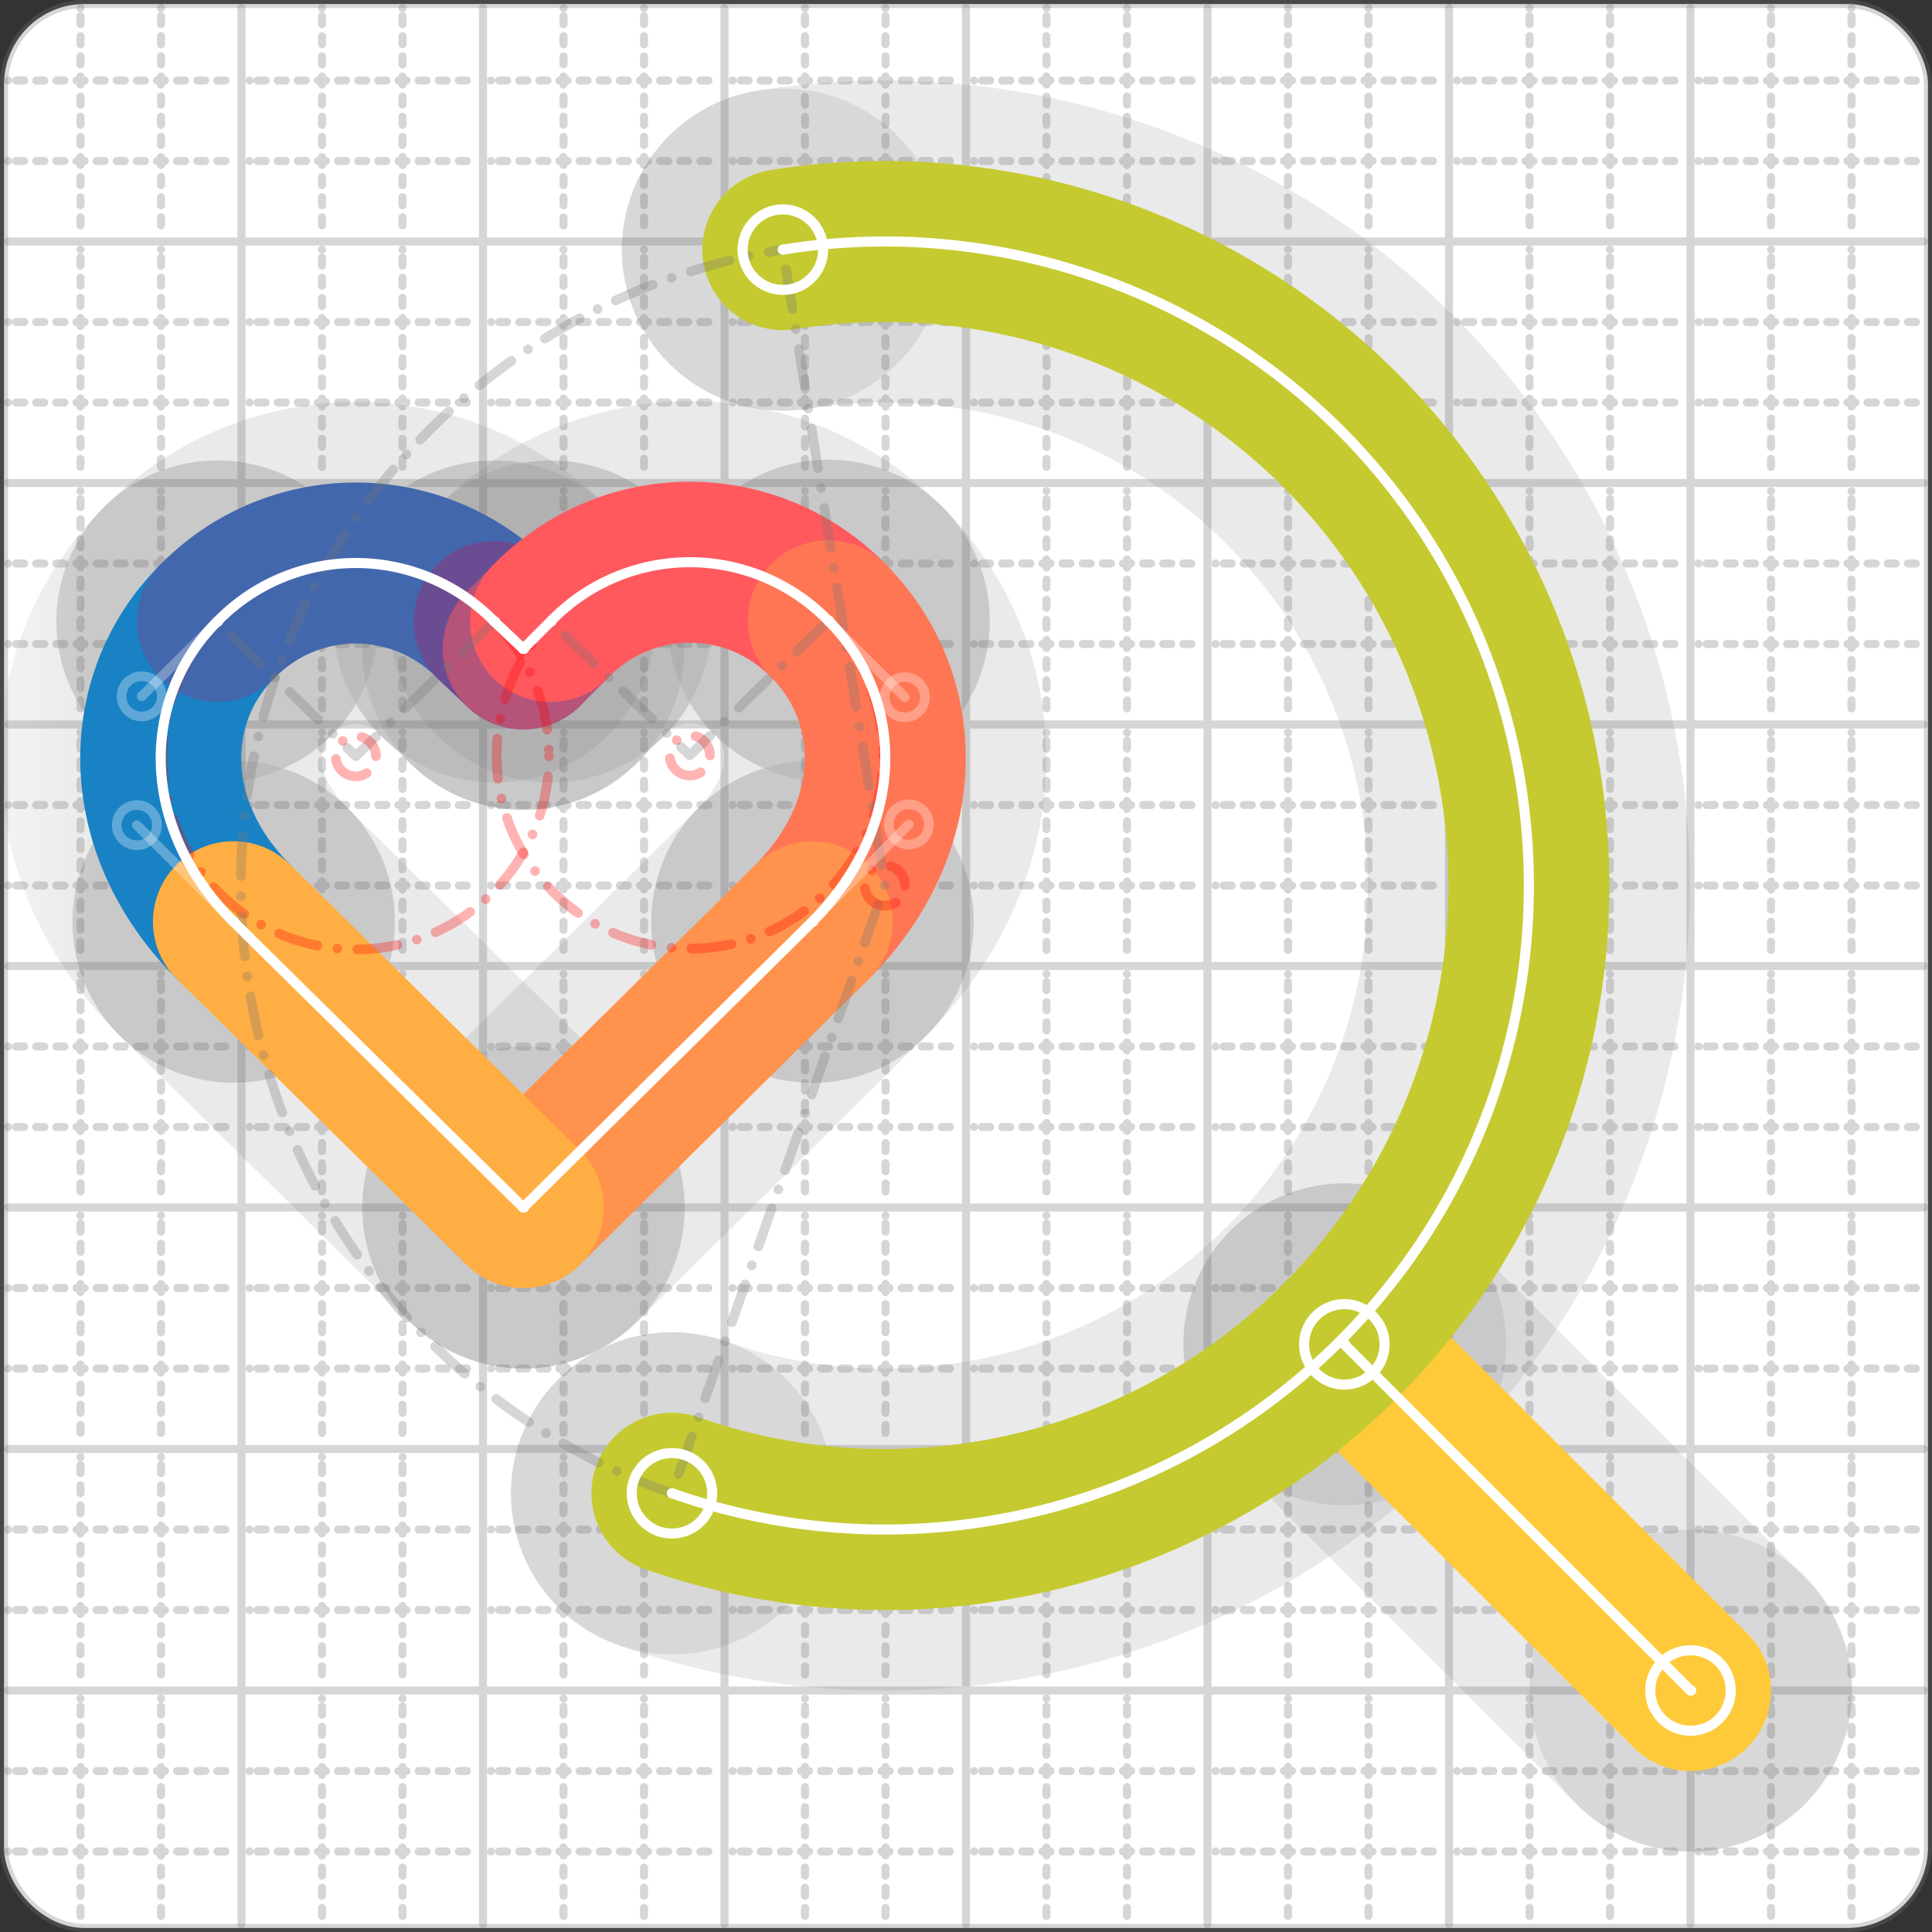 <svg xmlns="http://www.w3.org/2000/svg" width="24" height="24" viewBox="0 0 24 24" fill="none" stroke="currentColor" stroke-width="2" stroke-linecap="round" stroke-linejoin="round"><rect x="0" y="0" width="24" height="24" fill="#333333" stroke="none"/><style>
  @media screen and (prefers-color-scheme: light) {
    .svg-preview-grid-rect { fill: none }
  }
  @media screen and (prefers-color-scheme: dark) {
    .svg-preview-grid-rect { fill: none }
    .svg
    .svg-preview-grid-group,
    .svg-preview-radii-group,
    .svg-preview-shadow-mask-group,
    .svg-preview-shadow-group {
      stroke: #fff;
    }
  }
</style><g class="svg-preview-grid-group" stroke-linecap="butt" stroke-width="0.1" stroke="#777" stroke-opacity="0.3"><rect class="svg-preview-grid-rect" width="23.9" height="23.9" x="0.05" y="0.05" rx="1" fill="#fff"></rect><path stroke-dasharray="0 0.1 0.1 0.15 0.1 0.15 0.1 0.15 0.1 0.15 0.1 0.15 0.1 0.15 0.1 0.15 0.1 0.15 0.1 0.15 0.1 0.15 0.1 0.15 0 0.15" stroke-width="0.1" d="M0.1 1h23.8M1 0.1v23.8M0.1 2h23.8M2 0.1v23.8M0.1 4h23.8M4 0.1v23.8M0.1 5h23.8M5 0.1v23.8M0.1 7h23.8M7 0.1v23.8M0.1 8h23.8M8 0.1v23.8M0.1 10h23.8M10 0.1v23.8M0.1 11h23.8M11 0.1v23.8M0.1 13h23.8M13 0.1v23.8M0.1 14h23.8M14 0.1v23.8M0.1 16h23.8M16 0.1v23.8M0.1 17h23.8M17 0.1v23.8M0.1 19h23.8M19 0.1v23.8M0.1 20h23.8M20 0.1v23.8M0.1 22h23.8M22 0.1v23.8M0.1 23h23.8M23 0.1v23.8"></path><path d="M0.1 3h23.8M3 0.1v23.8M0.1 6h23.8M6 0.1v23.8M0.1 9h23.8M9 0.1v23.8M0.1 12h23.8M12 0.1v23.8M0.1 15h23.8M15 0.1v23.8M0.1 18h23.8M18 0.1v23.8M0.1 21h23.8M21 0.1v23.8"></path></g><g class="svg-preview-shadow-mask-group" stroke-width="4" stroke="#777" stroke-opacity="0.15"><mask id="svg-preview-shadow-mask-0" maskUnits="userSpaceOnUse" stroke-opacity="1" stroke-width="4" stroke="#000"><rect x="0" y="0" width="24" height="24" fill="#fff" stroke="none" rx="1"></rect><path d="M2.9 11.45h.01M2.7 7.72h.01M6.14 7.72h.01M6.5 8.06h.01M6.84 7.72h.01M10.29 7.711h.01M10.09 11.451h.01M6.5 15h.01"></path></mask><mask id="svg-preview-shadow-mask-1" maskUnits="userSpaceOnUse" stroke-opacity="1" stroke-width="4" stroke="#000"><rect x="0" y="0" width="24" height="24" fill="#fff" stroke="none" rx="1"></rect><path d="M21 21h.01M16.7 16.7h.01"></path></mask><mask id="svg-preview-shadow-mask-2" maskUnits="userSpaceOnUse" stroke-opacity="1" stroke-width="4" stroke="#000"><rect x="0" y="0" width="24" height="24" fill="#fff" stroke="none" rx="1"></rect><path d="M9.725 3.101h.01M8.347 18.55h.01"></path></mask></g><g class="svg-preview-shadow-group" stroke-width="4" stroke="#777" stroke-opacity="0.15"><path mask="url(#svg-preview-shadow-mask-0)" d="M 2.9 11.45 C1.7 10.25 1.76 8.65 2.7 7.72"></path><path mask="url(#svg-preview-shadow-mask-0)" d="M 2.7 7.72 A2.4 2.4 0 0 1 6.14 7.72"></path><path mask="url(#svg-preview-shadow-mask-0)" d="M 6.14 7.72 L 6.5 8.06"></path><path mask="url(#svg-preview-shadow-mask-0)" d="M 6.5 8.06 L 6.84 7.72"></path><path mask="url(#svg-preview-shadow-mask-0)" d="M 6.84 7.72 A2.4 2.4 0 0 1 10.29 7.711"></path><path mask="url(#svg-preview-shadow-mask-0)" d="M 10.29 7.711 C11.24 8.661 11.29 10.241 10.09 11.451"></path><path mask="url(#svg-preview-shadow-mask-0)" d="M 10.09 11.451 L 6.5 15"></path><path mask="url(#svg-preview-shadow-mask-0)" d="M 6.5 15 L 2.9 11.45"></path><path mask="url(#svg-preview-shadow-mask-1)" d="M 21 21 L 16.7 16.7"></path><path mask="url(#svg-preview-shadow-mask-2)" d="M 9.725 3.101 A8 8 0 1 1 8.347 18.55"></path><path d="M2.9 11.45h.01M2.7 7.72h.01M6.14 7.72h.01M6.5 8.06h.01M6.84 7.72h.01M10.29 7.711h.01M10.09 11.451h.01M6.5 15h.01M21 21h.01M16.7 16.7h.01M9.725 3.101h.01M8.347 18.55h.01"></path></g><g class="svg-preview-handles-group" stroke-width="0.12" stroke="#777" stroke-opacity="0.6"><path d="M2.9 11.45 1.7 10.25"></path><circle cy="10.25" cx="1.7" r="0.25"></circle><path d="M2.7 7.72 1.76 8.65"></path><circle cy="8.65" cx="1.76" r="0.25"></circle><path d="M10.29 7.711 11.24 8.661"></path><circle cy="8.661" cx="11.24" r="0.25"></circle><path d="M10.09 11.451 11.29 10.241"></path><circle cy="10.241" cx="11.29" r="0.25"></circle></g><g class="svg-preview-colored-path-group"><path d="M 2.9 11.45 C1.7 10.25 1.76 8.65 2.7 7.72" stroke="#1982c4"></path><path d="M 2.7 7.72 A2.4 2.4 0 0 1 6.14 7.72" stroke="#4267AC"></path><path d="M 6.14 7.72 L 6.5 8.06" stroke="#6a4c93"></path><path d="M 6.5 8.06 L 6.84 7.72" stroke="#B55379"></path><path d="M 6.84 7.72 A2.4 2.4 0 0 1 10.29 7.711" stroke="#FF595E"></path><path d="M 10.29 7.711 C11.24 8.661 11.29 10.241 10.09 11.451" stroke="#FF7655"></path><path d="M 10.09 11.451 L 6.5 15" stroke="#ff924c"></path><path d="M 6.5 15 L 2.9 11.45" stroke="#FFAE43"></path><path d="M 21 21 L 16.7 16.7" stroke="#ffca3a"></path><path d="M 9.725 3.101 A8 8 0 1 1 8.347 18.55" stroke="#C5CA30"></path></g><g class="svg-preview-radii-group" stroke-width="0.12" stroke-dasharray="0 0.25 0.25" stroke="#777" stroke-opacity="0.3"><path d="M2.7 7.72 4.42 9.394 6.14 7.72"></path><circle cy="9.394" cx="4.42" r="0.25" stroke-dasharray="0" stroke="red"></circle><circle cy="9.394" cx="4.42" r="2.4" stroke="red"></circle><path d="M6.84 7.72 8.569 9.384 10.29 7.711"></path><circle cy="9.384" cx="8.569" r="0.25" stroke-dasharray="0" stroke="red"></circle><circle cy="9.384" cx="8.569" r="2.4" stroke="red"></circle><path d="M9.725 3.101 10.992 11 8.347 18.55"></path><circle cy="11" cx="10.992" r="0.25" stroke-dasharray="0" stroke="red"></circle><circle cy="11" cx="10.992" r="8"></circle></g><g class="svg-preview-control-path-marker-mask-group" stroke-width="1" stroke="#000"><mask id="svg-preview-control-path-marker-mask-0" maskUnits="userSpaceOnUse"><rect x="0" y="0" width="24" height="24" fill="#fff" stroke="none" rx="1"></rect><path d="M2.9 11.45h.01"></path><path d="M2.7 7.72h.01"></path></mask><mask id="svg-preview-control-path-marker-mask-1" maskUnits="userSpaceOnUse"><rect x="0" y="0" width="24" height="24" fill="#fff" stroke="none" rx="1"></rect><path d="M2.7 7.72h.01"></path><path d="M6.14 7.72h.01"></path></mask><mask id="svg-preview-control-path-marker-mask-2" maskUnits="userSpaceOnUse"><rect x="0" y="0" width="24" height="24" fill="#fff" stroke="none" rx="1"></rect><path d="M6.14 7.72h.01"></path><path d="M6.5 8.06h.01"></path></mask><mask id="svg-preview-control-path-marker-mask-3" maskUnits="userSpaceOnUse"><rect x="0" y="0" width="24" height="24" fill="#fff" stroke="none" rx="1"></rect><path d="M6.5 8.06h.01"></path><path d="M6.84 7.72h.01"></path></mask><mask id="svg-preview-control-path-marker-mask-4" maskUnits="userSpaceOnUse"><rect x="0" y="0" width="24" height="24" fill="#fff" stroke="none" rx="1"></rect><path d="M6.84 7.72h.01"></path><path d="M10.29 7.711h.01"></path></mask><mask id="svg-preview-control-path-marker-mask-5" maskUnits="userSpaceOnUse"><rect x="0" y="0" width="24" height="24" fill="#fff" stroke="none" rx="1"></rect><path d="M10.29 7.711h.01"></path><path d="M10.09 11.451h.01"></path></mask><mask id="svg-preview-control-path-marker-mask-6" maskUnits="userSpaceOnUse"><rect x="0" y="0" width="24" height="24" fill="#fff" stroke="none" rx="1"></rect><path d="M10.09 11.451h.01"></path><path d="M6.5 15h.01"></path></mask><mask id="svg-preview-control-path-marker-mask-7" maskUnits="userSpaceOnUse"><rect x="0" y="0" width="24" height="24" fill="#fff" stroke="none" rx="1"></rect><path d="M6.5 15h.01"></path><path d="M2.9 11.45h.01"></path></mask><mask id="svg-preview-control-path-marker-mask-8" maskUnits="userSpaceOnUse"><rect x="0" y="0" width="24" height="24" fill="#fff" stroke="none" rx="1"></rect><path d="M21 21h.01"></path><path d="M16.7 16.7h.01"></path></mask><mask id="svg-preview-control-path-marker-mask-9" maskUnits="userSpaceOnUse"><rect x="0" y="0" width="24" height="24" fill="#fff" stroke="none" rx="1"></rect><path d="M9.725 3.101h.01"></path><path d="M8.347 18.55h.01"></path></mask></g><g class="svg-preview-control-path-group" stroke="#fff" stroke-width="0.125"><path mask="url(#svg-preview-control-path-marker-mask-0)" d="M 2.9 11.45 C1.7 10.25 1.76 8.65 2.7 7.72"></path><path mask="url(#svg-preview-control-path-marker-mask-1)" d="M 2.7 7.72 A2.4 2.4 0 0 1 6.14 7.72"></path><path mask="url(#svg-preview-control-path-marker-mask-2)" d="M 6.14 7.72 L 6.5 8.06"></path><path mask="url(#svg-preview-control-path-marker-mask-3)" d="M 6.5 8.06 L 6.84 7.72"></path><path mask="url(#svg-preview-control-path-marker-mask-4)" d="M 6.84 7.72 A2.4 2.4 0 0 1 10.29 7.711"></path><path mask="url(#svg-preview-control-path-marker-mask-5)" d="M 10.29 7.711 C11.24 8.661 11.29 10.241 10.09 11.451"></path><path mask="url(#svg-preview-control-path-marker-mask-6)" d="M 10.09 11.451 L 6.5 15"></path><path mask="url(#svg-preview-control-path-marker-mask-7)" d="M 6.5 15 L 2.9 11.45"></path><path mask="url(#svg-preview-control-path-marker-mask-8)" d="M 21 21 L 16.7 16.7"></path><path mask="url(#svg-preview-control-path-marker-mask-9)" d="M 9.725 3.101 A8 8 0 1 1 8.347 18.55"></path></g><g class="svg-preview-control-path-marker-group" stroke="#fff" stroke-width="0.125"><path d="M2.9 11.45h.01M2.7 7.72h.01M2.7 7.72h.01M6.14 7.72h.01M6.14 7.72h.01M6.5 8.06h.01M6.5 8.06h.01M6.84 7.72h.01M6.84 7.72h.01M10.29 7.711h.01M10.29 7.711h.01M10.09 11.451h.01M10.09 11.451h.01M6.5 15h.01M6.5 15h.01M2.9 11.45h.01M21 21h.01M16.7 16.7h.01M9.725 3.101h.01M8.347 18.55h.01"></path><circle cx="21" cy="21" r="0.5"></circle><circle cx="16.7" cy="16.7" r="0.5"></circle><circle cx="9.725" cy="3.101" r="0.5"></circle><circle cx="8.347" cy="18.55" r="0.5"></circle></g><g class="svg-preview-handles-group" stroke-width="0.12" stroke="#FFF" stroke-opacity="0.3"><path d="M2.9 11.45 1.7 10.25"></path><circle cy="10.25" cx="1.7" r="0.25"></circle><path d="M2.7 7.72 1.76 8.65"></path><circle cy="8.65" cx="1.76" r="0.25"></circle><path d="M10.29 7.711 11.24 8.661"></path><circle cy="8.661" cx="11.24" r="0.25"></circle><path d="M10.09 11.451 11.29 10.241"></path><circle cy="10.241" cx="11.29" r="0.25"></circle></g></svg>